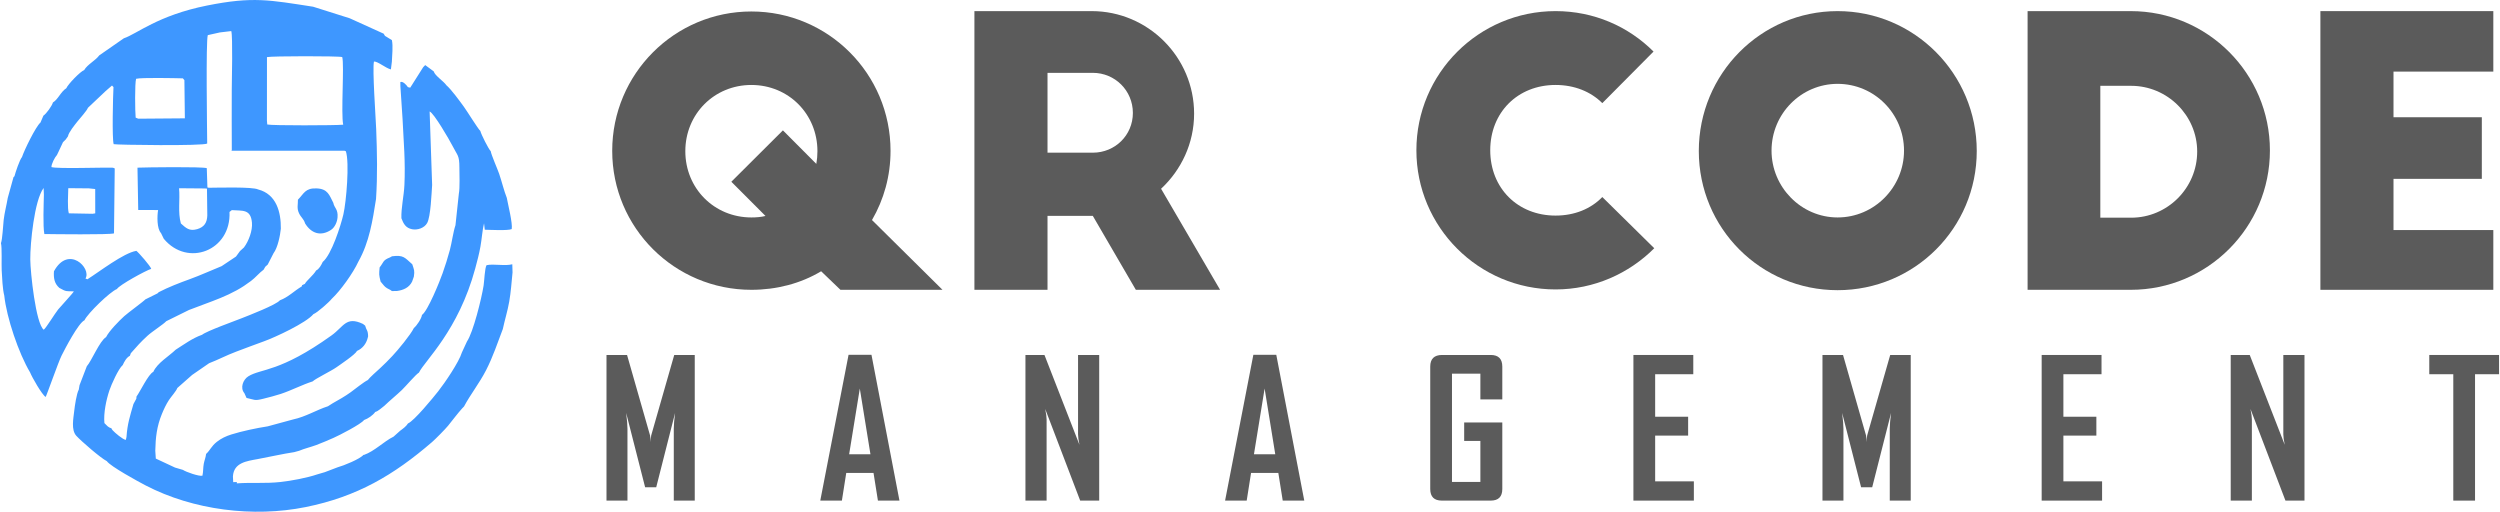 <?xml version="1.0" encoding="UTF-8"?>
<!DOCTYPE svg PUBLIC "-//W3C//DTD SVG 1.1//EN" "http://www.w3.org/Graphics/SVG/1.1/DTD/svg11.dtd">
<!-- Creator: CorelDRAW -->
<svg xmlns="http://www.w3.org/2000/svg" xml:space="preserve" width="2858px" height="585px" version="1.1" style="shape-rendering:geometricPrecision; text-rendering:geometricPrecision; image-rendering:optimizeQuality; fill-rule:evenodd; clip-rule:evenodd"
viewBox="0 0 2013.44 412.44"
 xmlns:xlink="http://www.w3.org/1999/xlink"
 xmlns:xodm="http://www.corel.com/coreldraw/odm/2003">
 <defs>
  <style type="text/css">
   <![CDATA[
    .fil0 {fill:#3E97FF}
    .fil1 {fill:#5B5B5B;fill-rule:nonzero}
   ]]>
  </style>
 </defs>
 <g id="Layer_x0020_1">
  <path class="fil0" d="M327.99 70.22c-1.19,-1.78 -4,-4.92 -6.08,-4.1l0.04 3.38c1.25,17.75 2.36,35.06 3.15,52.84 0.39,8.83 0.51,17.94 0.09,26.76 -0.41,8.84 -2.71,18.46 -2.43,26.78 1.67,4.46 3.49,7.89 8.67,8.89 4.38,0.84 9.86,-1.02 12.08,-5.01 2.88,-5.17 3.53,-23.98 4.02,-30.65l-2.02 -59.27c3.36,1.14 16.06,23.06 18.27,27.43 4.22,8.36 5.71,7.58 5.72,17.76 0.01,5.15 0.49,16.6 -0.45,21.13l-2.71 25.36c-1.89,5.58 -2.89,13.89 -4.54,20.03 -1.75,6.51 -3.64,12.42 -5.87,18.77 -2.25,6.41 -11.84,30.19 -16.59,33.51 -0.39,2.96 -4.15,8.6 -6.53,10.56 -2.66,5.47 -13.04,18 -17.38,22.56 -2.97,3.13 -6.75,7.05 -9.88,9.84 -1.82,1.62 -8.92,8 -9.85,9.52 -3.09,1.41 -10.49,7.41 -13.8,9.8 -4.61,3.33 -9.61,6.14 -14.53,8.91l-3.8 2.41c-9.51,3.07 -17.7,8.39 -28.17,10.65l-20.44 5.55c-8.83,1.34 -20.85,3.9 -29.34,6.56 -4.18,1.31 -8.2,3.19 -11.64,5.93 -4.62,3.68 -5.26,6.69 -8.64,9.74 -0.28,2.75 -1.34,5.12 -1.88,7.94 -0.61,3.18 -0.34,6.57 -1.09,9.62 -2.88,0.59 -13.04,-2.95 -15.75,-4.73l-6.33 -1.85 -15.48 -7.24 -0.42 -6.32c0.21,-10.65 1.23,-19.69 5.31,-29.61 1.59,-3.87 3.38,-7.72 5.67,-11.23 1.69,-2.6 6.02,-7.39 6.78,-9.73l11.95 -10.54 13.66 -9.43c7.2,-2.75 14.12,-6.45 21.65,-9.26 7.49,-2.8 15.09,-5.72 22.6,-8.41 9.16,-3.3 33.95,-14.82 39.84,-21.91 2.94,-1.02 12.74,-9.73 14.76,-12.34 7.13,-6.65 17.33,-20.93 21.47,-30 8.81,-15.6 11.48,-33.07 14.22,-50.44 1.25,-19.14 0.87,-37.21 0.13,-56.33 -0.37,-9.27 -3.18,-48.53 -1.79,-54.49 3.23,-0.11 9.42,5.37 13.65,6.37l0.77 -6.15c0.2,-5.21 1.06,-12.52 0.03,-17.45l-5.6 -3.44 -1.02 -1.75 -27.4 -12.43 -29.48 -9.31c-35.13,-5.38 -48.31,-8.4 -85.51,-0.95 -39.79,7.98 -56.47,22.89 -67.05,26.41l-19.8 13.76c-3.16,4.27 -9.52,7.28 -12.15,11.84 -3.2,1.19 -13.07,11.43 -14.42,14.66 -4.49,2.83 -6.63,9.01 -10.78,11.46 -0.76,2.78 -5.26,9.04 -7.66,10.63l-2.38 5.55c-3.84,3.27 -13.15,22.44 -14.88,27.81 -1.81,1.99 -5.35,12.5 -6.08,15.5l-0.77 0.71 -4.63 16.74c-1,5.98 -2.57,11.63 -3.29,17.75 -0.49,4.25 -0.98,15.6 -2.19,18.69 0.96,3.43 0.33,17.06 0.6,22.01 0.31,5.58 0.69,15.01 2.07,20.23 1.88,17.82 11.61,46.56 20.81,61.94 1.47,3.76 9.54,17.96 12.54,19.79 0.67,-0.78 10.24,-28.13 12.81,-33.28 2.79,-5.58 13.56,-26.29 18.48,-28.53 2.56,-5.52 20.5,-22.95 26.19,-25.2 1.81,-3.19 23.32,-14.94 27.61,-16.24 -0.45,-2.06 -10.01,-13.04 -11.97,-14.51 -10.31,1.64 -30.16,17.1 -39.5,22.93l-1.51 -0.65c5.06,-8.3 -13.72,-27.26 -25.42,-5.82 -0.35,5.25 0.2,9.75 4.33,13.39 5.72,3.18 5.28,2.66 11.68,2.77 -0.11,0.97 -10.8,12.34 -12.6,14.59 -2.76,3.46 -9.4,14.47 -11.63,16.37 -6.43,-4.85 -10.77,-46.21 -10.86,-56.75 -0.1,-12.73 3.26,-47.49 10.75,-57.5l0.22 5.47c-0.15,7.34 -0.87,25.38 0.38,31.68l-0.37 -0.04c7.43,0.13 52.85,0.68 56.5,-0.53l0.59 -52.35 -1.43 -0.57c-8.76,-0.32 -44.54,1.03 -49.58,-0.49 -0.11,-2.42 2.72,-7.92 4.45,-9.76l1.12 -2.32 3.73 -7.99 2.16 -2.12 1.83 -2.57c0.58,-3.28 5.41,-9.12 7.63,-11.96 1.88,-2.39 7.83,-8.93 8.48,-11.06l14.34 -13.56 5.07 -4.4 1.2 1.25c-0.4,6.97 -1.26,41.52 0.15,46 1.78,0.63 72.44,1.58 75.38,-0.5 -0.08,-11.17 -1.13,-82.59 0.48,-87.37l9.75 -2.18 9.18 -1.09c1.3,4.27 0.46,39.97 0.39,47.28 -0.13,16.18 0.02,32.43 0.03,48.61l-0.29 0.54 91.18 0.03 1.05 0.42c3.01,9.1 0.34,40.68 -2.01,50.87 -2.12,9.14 -9.58,32.51 -16.66,38.32 -1.11,2.44 -2.88,5.73 -5.29,6.87 -2.49,4.17 -7.68,8.05 -9.11,10.82l-2.19 1.01 -0.31 1.03c-5.98,3.49 -10.77,8.64 -17.6,11.19 -3.17,3.74 -25.06,12.18 -30.74,14.42 -5.74,2.26 -28.57,10.49 -31.97,13.35 -7.96,2.83 -14.25,7.61 -21.28,12.04 -5.58,5.4 -14.83,10.68 -18.04,17.85 -4.05,1.91 -10.52,15.8 -13.56,19.92l-0.13 1.72 -2.34 4.34c-2.85,10.01 -4.87,15.87 -5.6,26.61l-0.53 2.26c-2.36,-0.21 -8.82,-5.76 -10.59,-7.71 -0.95,-1.04 -0.54,-0.79 -0.95,-1.59 -2.99,-0.93 -3.51,-2.15 -5.72,-4.24 -0.78,-8.02 1.45,-18.69 4.02,-26.35 1.54,-4.6 7.27,-17.52 10.74,-20.41 1.29,-2.81 3.01,-6.05 5.78,-7.49l0.75 -2.05c5.03,-5.71 7.78,-8.89 13.43,-14.08 3.74,-3.44 12.86,-9.23 15.14,-11.75l18.32 -9.05 12.19 -4.59c9.16,-3.39 17.61,-6.53 26.18,-11.23 4.34,-2.37 7.61,-4.6 11.54,-7.51 3.63,-2.69 6.8,-6.7 10.25,-9.16l1.32 -2.34 1.97 -1.77 4.69 -9.15c3.35,-4.4 5.33,-14.2 5.88,-19.73 0.18,-13.44 -3.6,-27.86 -18.31,-31.66 -4.48,-2.24 -32.06,-1.42 -39.77,-1.37l-1.1 -0.25 -0.51 -15.56c-4.35,-1.25 -48.39,-0.69 -55.86,-0.38l0.6 34.1 16.03 0.06c-0.82,4.61 -1.09,14.99 2.35,18.59l2.21 4.55c19.19,23.15 54.42,9.61 52.98,-21.61l1.87 -1.47c8.39,0.7 15.22,-1.15 16.22,10.08 0.57,6.4 -2.62,14.93 -6.44,20.01l-3.2 2.91 -3.22 4.42 -11.57 7.73c-8.72,3.5 -16.76,7.27 -25.78,10.53 -8.15,2.94 -17.27,6.47 -24.93,10.45l-0.96 0.96 -9.85 4.88c-0.87,1.19 -14.18,10.96 -16.95,13.47 -4.22,3.82 -12.23,11.99 -14.68,16.92 -5.18,3.06 -11.7,19.25 -15.52,23.48l-5.87 15.27 -0.59 3.52c-1.82,3.29 -3.24,13.19 -3.68,17.21 -0.66,6.04 -2.64,15.28 1.67,20.04 3.8,4.21 19.73,18.03 24.61,20.45 2.84,4.22 25.63,16.63 31.24,19.55 38.5,19.99 86.86,25.96 129.01,17.46 41.43,-8.37 70.82,-25.65 101.88,-52.41 2.64,-2.28 10.74,-10.47 12.9,-13.14 3.51,-4.33 7.77,-10.03 11.41,-14.04l1.46 -1.51c5.12,-9.66 12.37,-18.7 17.76,-29.21 5.64,-11.01 9.12,-21.74 13.5,-33.19 1.59,-7.46 3.8,-14.33 5.16,-22.08 1.39,-7.93 1.85,-15.58 2.67,-23.54l-0.19 -6.57c-6.06,1.58 -14.83,-0.53 -20.74,0.72 -1.47,2.28 -1.82,12.81 -2.39,16.42 -1.65,10.51 -8.41,37.81 -13.41,45.09l-4.08 8.82c-2.35,7.79 -13.79,24.59 -19.13,31.35 -4.17,5.29 -19.29,23.75 -24.33,25.89 -1.46,2.4 -4.03,4.2 -6.31,5.88l-5.33 4.77c-7.81,3.81 -15.17,11.67 -23.95,14.76l-0.19 -0.18c-2.94,3.51 -16.23,8.85 -20.94,10.11l-10.32 3.93 -6.1 1.79c-8.23,2.8 -20.9,5.18 -29.58,6.13 -12.46,1.37 -23.61,0.25 -35.23,1.11l0 -1.09 -2.92 0.09 -0.23 -4.61c0.66,-11.1 11.01,-12.32 19.98,-13.98 9.59,-1.77 19.99,-4.17 29.46,-5.6l3.93 -1.08c4.26,-1.81 9.32,-2.97 13.75,-4.61 4.76,-1.76 9.27,-3.77 13.93,-5.78 4.46,-1.93 22.35,-11.13 24.64,-14.4 3.1,-1.04 7.16,-3.81 9.02,-6.51 2.47,-0.59 5.07,-3.32 7.33,-4.93 4.52,-4.36 9.59,-8.42 14.13,-12.75 3.07,-2.93 11.26,-12.61 13.77,-14.04 4.66,-9.6 31.77,-33.67 45.37,-83.93 1.62,-5.99 3.06,-11.44 4.18,-17.58 1.05,-5.72 1.59,-13.63 2.91,-18.82l0.6 5.18c4.47,0.08 18.41,0.88 21.71,-0.51 0.84,-4.6 -2.97,-19.74 -3.99,-25.24 -2.15,-5.3 -4.13,-13.46 -6.15,-19.35 -1.3,-3.81 -6.48,-15.52 -6.76,-18.16 -1.83,-1.81 -7.74,-13.56 -8.38,-16.31 -1.9,-1.72 -10.58,-15.82 -13.26,-19.51 -3.36,-4.62 -10.17,-14 -14.2,-17.44 -2.11,-3.19 -9.29,-7.71 -10.11,-11.09l-6.89 -5.09 -1.65 1.74 -10.41 16.46 -1.87 -0.42zm-251.99 101.74l-2.18 0.34 -19.11 -0.36c-1.25,-4.11 -0.55,-15.42 -0.44,-20.28l16.6 0.15 5.1 0.54 0.03 19.61zm90.32 1.63c-0.16,5.78 -2.42,9.41 -8.12,11.09 -6.36,1.87 -9.06,-0.9 -13.18,-4.57 -2.54,-9.05 -0.59,-19.04 -1.45,-28.39l20.66 0.17 1.83 0.15 0.26 21.55zm120.68 109.23c4.42,-1.9 7.41,-5.79 8.59,-10.41l0.34 -1.37c-0.12,-5.18 -1.34,-4.59 -2.4,-8.6l-1.78 -1.38c-13.63,-6.45 -15.42,2.19 -25.32,9.29 -41.82,29.98 -56.7,26.52 -67.05,32.95 -4.27,2.65 -6.79,9.41 -3.18,13.56l1.74 3.86c6.89,1.44 5.96,2.57 13.82,0.58 4.48,-1.14 9.41,-2.36 13.77,-3.81 8.76,-2.91 17.54,-7.53 25.68,-10.08 2.32,-2.27 14.86,-8.33 19.14,-11.35 3.45,-2.45 15.11,-10.2 16.65,-13.24zm44.4 -55.88l1.4 -3.98c0.75,-4.92 0.17,-5.49 -1.27,-9.96 -6.1,-5.3 -6.86,-7.65 -16.33,-6.44l-1.61 0.9c-6.06,2.33 -5,3.9 -8.39,8.09 -0.51,5.73 -0.58,5.81 0.81,11.42 1.27,1.32 2.25,2.96 3.69,4.23 2.01,1.79 3.33,1.67 5.44,3.39l4.08 -0.07c5.19,-0.7 9.79,-2.73 12.18,-7.58zm-92.04 -65.98c0.09,4.09 -1.03,6.75 0.84,10.82 1.63,3.56 3.82,4.48 4.96,8.33 4.9,7.91 12.43,10.68 20.82,5.22 3.13,-2.04 5.04,-6.46 5.32,-10.17 0.53,-6.72 -2.72,-7.56 -3.39,-11.63 -3.24,-6.27 -4.44,-11.33 -13.49,-11.69 -9.2,-0.36 -10.1,4.1 -15.06,9.12zm-24.98 -63.74l0.03 -51.19c3.76,-0.91 57.75,-0.95 60.67,-0.04 1.74,6.37 -1.13,45.65 0.78,54.51 -5.94,0.63 -57.66,0.79 -61.22,-0.17l-0.26 -3.11zm-67.76 -34.07l0.01 0.01 1.23 1.43 0.37 30.78 -37.54 0.3 -2.11 -0.86c-0.5,-4.66 -0.76,-27.72 0.35,-31.3 4.11,-1.11 31.55,-0.52 37.69,-0.36z"/>
  <g id="_1527339760">
   <path class="fil1" d="M758.88 233.58l-56.83 -56.23c9.57,-16.5 14.95,-35.39 14.95,-55.78 0,-62.07 -50.24,-112.32 -112.16,-112.32 -61.91,0 -112.16,50.25 -112.16,112.32 0,62.06 50.25,112.01 112.16,112.01 20.34,0 39.78,-5.08 56.23,-14.95l15.56 14.95 82.25 0zm-207.28 -111.71c0,-30.01 23.33,-53.39 53.24,-53.39 29.91,0 53.24,23.38 53.24,53.39 0,3.59 -0.3,6.88 -0.9,10.22l-26.92 -27.02 -41.57 41.42 27.52 27.57c-3.59,0.9 -7.48,1.2 -11.37,1.2 -29.91,0 -53.24,-23.38 -53.24,-53.39z"/>
   <path id="_1" class="fil1" d="M982.61 233.58l-47.56 -81.45c16.15,-15.01 26.62,-36.55 26.62,-60.52 0,-45.52 -37.09,-82.65 -82.55,-82.65l-94.52 0 0 224.62 58.92 0 0 -59.62 36.49 0 34.7 59.62 67.9 0zm-139.09 -174.87l36.49 0c17.95,0 32.31,14.35 32.31,32.3 0,17.99 -14.36,32.05 -32.31,32.05l-36.49 0 0 -64.35z"/>
   <path id="_2" class="fil1" d="M1331.96 41.56c-20.34,-20.34 -48.16,-32.6 -78.97,-32.6 -61.91,0 -112.16,50.24 -112.16,112.16 0,61.91 50.25,112.16 112.16,112.16 31.11,0 59.22,-12.86 79.56,-33.2l-41.87 -41.27c-9.27,9.57 -22.43,14.95 -37.69,14.95 -30.51,0 -52.64,-22.13 -52.64,-52.64 0,-30.51 22.13,-52.64 52.64,-52.64 15.26,0 28.42,5.38 37.69,14.65l41.28 -41.57z"/>
   <path id="_3" class="fil1" d="M1368.45 121.72c0,62.21 49.95,112.16 111.86,112.16 61.91,0 112.16,-49.95 112.16,-112.16 0,-62.22 -50.25,-112.76 -112.16,-112.76 -61.91,0 -111.86,50.54 -111.86,112.76zm165.4 -0.3c0,29.46 -23.93,53.84 -53.54,53.84 -29.31,0 -53.24,-24.38 -53.24,-53.84 0,-29.81 23.93,-53.84 53.24,-53.84 29.61,0 53.54,24.03 53.54,53.84z"/>
   <path id="_4" class="fil1" d="M1633.45 233.58l83.15 0c61.91,0 112.16,-50.35 112.16,-112.31 0,-61.97 -50.25,-112.31 -112.16,-112.31l-83.15 0 0 224.62zm58.62 -164.41l24.83 0c29.31,0 53.24,23.93 53.24,53 0,29.36 -23.93,53.29 -53.24,53.29l-24.83 0 0 -106.29z"/>
   <polygon id="_5" class="fil1" points="1869.44,233.58 2008.82,233.58 2008.82,185.42 1928.36,185.42 1928.36,144.15 1999.55,144.15 1999.55,94.5 1928.36,94.5 1928.36,57.71 2008.82,57.71 2008.82,8.96 1869.44,8.96 "/>
   <path class="fil1" d="M559.2 403.48l-16.9 0 0 -57.92c0,-3.05 0.36,-7.3 1.05,-12.76l-15.21 59.93 -8.94 0 -15.29 -59.93c0.69,5.56 1.05,9.81 1.05,12.76l0 57.92 -16.9 0 0 -117.38 16.57 0 18.54 64.86c0.2,0.69 0.36,2.48 0.46,5.33 0,-1.26 0.15,-3.03 0.46,-5.33l18.57 -64.86 16.54 0 0 117.38z"/>
   <path id="_1_0" class="fil1" d="M724.19 403.48l-17.36 0 -3.54 -22.28 -21.99 0 -3.51 22.28 -17.36 0 0 -0.31 22.74 -117.23 18.46 0 22.56 117.54zm-23.38 -37.33l-8.58 -52.99 -8.6 52.99 17.18 0z"/>
   <path id="_2_1" class="fil1" d="M885.18 403.48l-15.33 0 -28.2 -73.88c0.75,3.59 1.13,6.43 1.13,8.48l0 65.4 -17.05 0 0 -117.38 15.33 0 28.2 72.39c-0.75,-3.61 -1.13,-6.43 -1.13,-8.48l0 -63.91 17.05 0 0 117.38z"/>
   <path id="_3_2" class="fil1" d="M1050.46 403.48l-17.36 0 -3.54 -22.28 -21.99 0 -3.51 22.28 -17.36 0 0 -0.31 22.73 -117.23 18.47 0 22.56 117.54zm-23.38 -37.33l-8.58 -52.99 -8.6 52.99 17.18 0z"/>
   <path id="_4_3" class="fil1" d="M1210.07 394.19c-0.02,6.17 -3.12,9.26 -9.29,9.29l-39.49 0c-6.17,-0.03 -9.27,-3.12 -9.3,-9.29l0 -98.8c0.03,-6.17 3.2,-9.27 9.53,-9.29l39.26 0c6.17,0.02 9.27,3.12 9.29,9.29l0 26.51 -17.67 0 0 -20.75 -22.89 0 0 87.27 22.89 0 0 -33.03 -13.06 0 0 -14.9 30.73 0 0 53.7z"/>
   <polygon id="_5_4" class="fil1" points="1364.46,403.48 1315.75,403.48 1315.75,286.1 1364,286.1 1364,301.62 1333.27,301.62 1333.27,335.88 1359.85,335.88 1359.85,351.09 1333.27,351.09 1333.27,387.96 1364.46,387.96 "/>
   <path id="_6" class="fil1" d="M1539.26 403.48l-16.9 0 0 -57.92c0,-3.05 0.36,-7.3 1.05,-12.76l-15.21 59.93 -8.94 0 -15.29 -59.93c0.69,5.56 1.05,9.81 1.05,12.76l0 57.92 -16.9 0 0 -117.38 16.57 0 18.54 64.86c0.2,0.69 0.36,2.48 0.46,5.33 0,-1.26 0.15,-3.03 0.46,-5.33l18.57 -64.86 16.54 0 0 117.38z"/>
   <polygon id="_7" class="fil1" points="1693.49,403.48 1644.79,403.48 1644.79,286.1 1693.03,286.1 1693.03,301.62 1662.3,301.62 1662.3,335.88 1688.88,335.88 1688.88,351.09 1662.3,351.09 1662.3,387.96 1693.49,387.96 "/>
   <path id="_8" class="fil1" d="M1856.62 403.48l-15.34 0 -28.2 -73.88c0.75,3.59 1.13,6.43 1.13,8.48l0 65.4 -17.05 0 0 -117.38 15.33 0 28.2 72.39c-0.74,-3.61 -1.13,-6.43 -1.13,-8.48l0 -63.91 17.06 0 0 117.38z"/>
   <polygon id="_9" class="fil1" points="2013.44,301.62 1994.08,301.62 1994.08,403.48 1976.56,403.48 1976.56,301.62 1957.2,301.62 1957.2,286.1 2013.44,286.1 "/>
  </g>
 </g>
</svg>
